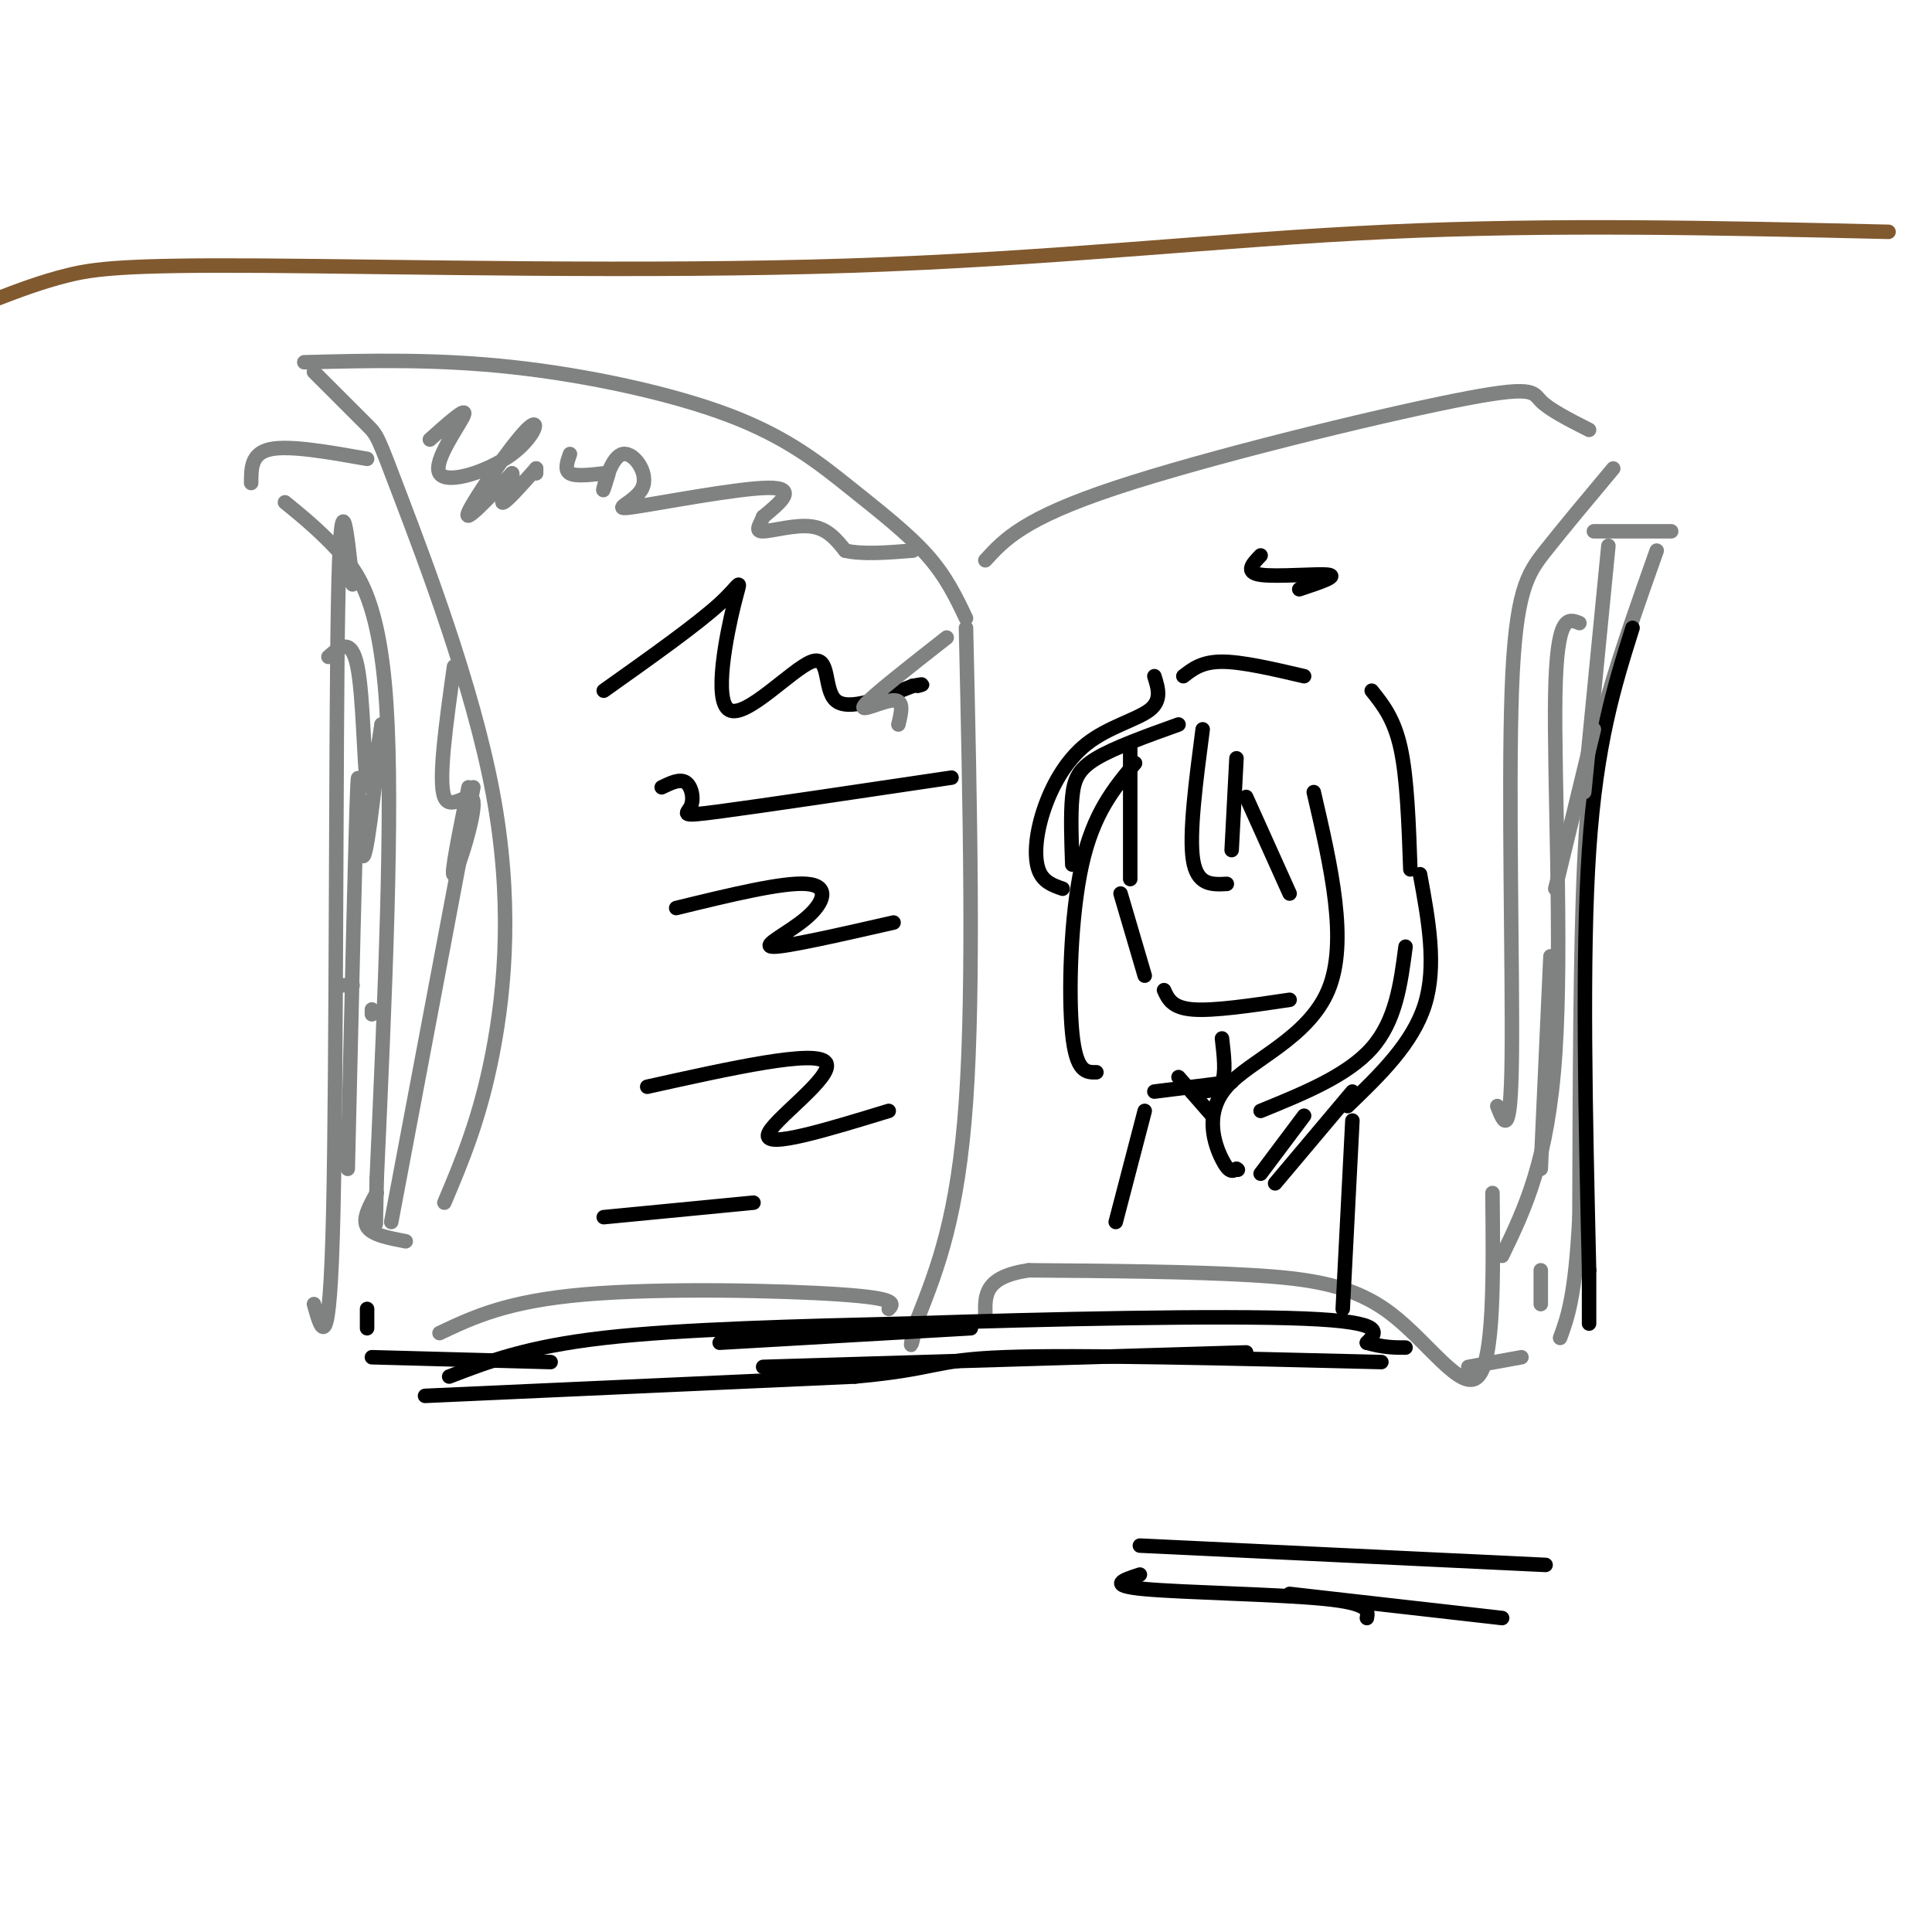 <svg viewBox='0 0 400 400' version='1.1' xmlns='http://www.w3.org/2000/svg' xmlns:xlink='http://www.w3.org/1999/xlink'><g fill='none' stroke='#808282' stroke-width='3' stroke-linecap='round' stroke-linejoin='round'><path d='M200,128c-2.037,-4.285 -4.073,-8.571 -8,-13c-3.927,-4.429 -9.743,-9.002 -16,-14c-6.257,-4.998 -12.954,-10.423 -25,-15c-12.046,-4.577 -29.442,-8.308 -45,-10c-15.558,-1.692 -29.279,-1.346 -43,-1'/><path d='M65,77c4.416,4.418 8.833,8.836 11,11c2.167,2.164 2.086,2.075 7,15c4.914,12.925 14.823,38.864 19,61c4.177,22.136 2.622,40.467 0,54c-2.622,13.533 -6.311,22.266 -10,31'/><path d='M91,276c7.000,-3.311 14.000,-6.622 30,-8c16.000,-1.378 41.000,-0.822 53,0c12.000,0.822 11.000,1.911 10,3'/><path d='M200,130c0.833,37.083 1.667,74.167 0,98c-1.667,23.833 -5.833,34.417 -10,45'/><path d='M190,273c-1.833,8.000 -1.417,5.500 -1,3'/><path d='M204,116c3.970,-4.339 7.940,-8.679 27,-15c19.060,-6.321 53.208,-14.625 70,-18c16.792,-3.375 16.226,-1.821 18,0c1.774,1.821 5.887,3.911 10,6'/><path d='M334,97c-5.107,6.107 -10.214,12.214 -14,17c-3.786,4.786 -6.250,8.250 -7,29c-0.750,20.750 0.214,58.786 0,76c-0.214,17.214 -1.607,13.607 -3,10'/><path d='M309,247c0.179,17.298 0.357,34.595 -3,38c-3.357,3.405 -10.250,-7.083 -18,-13c-7.750,-5.917 -16.357,-7.262 -29,-8c-12.643,-0.738 -29.321,-0.869 -46,-1'/><path d='M213,263c-9.167,1.333 -9.083,5.167 -9,9'/><path d='M330,110c0.000,0.000 16.000,0.000 16,0'/><path d='M343,114c-3.689,10.400 -7.378,20.800 -10,30c-2.622,9.200 -4.178,17.200 -5,35c-0.822,17.800 -0.911,45.400 -1,73'/><path d='M327,252c-0.833,16.333 -2.417,20.667 -4,25'/><path d='M315,281c0.000,0.000 -11.000,2.000 -11,2'/><path d='M327,129c-2.356,-0.956 -4.711,-1.911 -5,15c-0.289,16.911 1.489,51.689 0,74c-1.489,22.311 -6.244,32.156 -11,42'/><path d='M76,95c-8.000,-1.417 -16.000,-2.833 -20,-2c-4.000,0.833 -4.000,3.917 -4,7'/><path d='M59,104c3.489,2.844 6.978,5.689 11,10c4.022,4.311 8.578,10.089 10,32c1.422,21.911 -0.289,59.956 -2,98'/><path d='M78,244c-0.333,16.333 -0.167,8.167 0,0'/><path d='M78,247c-1.500,2.667 -3.000,5.333 -2,7c1.000,1.667 4.500,2.333 8,3'/><path d='M73,121c-1.244,-11.889 -2.489,-23.778 -3,4c-0.511,27.778 -0.289,95.222 -1,126c-0.711,30.778 -2.356,24.889 -4,19'/><path d='M71,204c0.000,0.000 2.000,0.000 2,0'/><path d='M77,209c0.000,0.000 0.000,1.000 0,1'/></g>
<g fill='none' stroke='#000000' stroke-width='3' stroke-linecap='round' stroke-linejoin='round'><path d='M93,285c8.000,-3.083 16.000,-6.167 32,-8c16.000,-1.833 40.000,-2.417 64,-3'/><path d='M189,274c27.378,-0.911 63.822,-1.689 81,-1c17.178,0.689 15.089,2.844 13,5'/><path d='M283,278c3.500,1.000 5.750,1.000 8,1'/><path d='M114,282c0.000,0.000 -37.000,-1.000 -37,-1'/><path d='M76,275c0.000,0.000 0.000,-4.000 0,-4'/><path d='M338,130c-3.750,11.917 -7.500,23.833 -9,46c-1.500,22.167 -0.750,54.583 0,87'/><path d='M329,263c0.000,15.667 0.000,11.333 0,7'/><path d='M234,154c0.000,0.000 0.000,28.000 0,28'/><path d='M232,185c0.000,0.000 5.000,17.000 5,17'/><path d='M241,205c0.833,1.833 1.667,3.667 6,4c4.333,0.333 12.167,-0.833 20,-2'/><path d='M239,140c0.793,2.501 1.585,5.002 -1,7c-2.585,1.998 -8.549,3.494 -13,7c-4.451,3.506 -7.391,9.021 -9,14c-1.609,4.979 -1.888,9.423 -1,12c0.888,2.577 2.944,3.289 5,4'/><path d='M222,179c-0.178,-5.178 -0.356,-10.356 0,-14c0.356,-3.644 1.244,-5.756 5,-8c3.756,-2.244 10.378,-4.622 17,-7'/><path d='M249,151c-1.417,10.833 -2.833,21.667 -2,27c0.833,5.333 3.917,5.167 7,5'/><path d='M255,176c0.000,0.000 1.000,-19.000 1,-19'/><path d='M258,165c0.000,0.000 9.000,20.000 9,20'/><path d='M272,164c3.595,15.500 7.190,31.000 3,41c-4.190,10.000 -16.167,14.500 -21,20c-4.833,5.500 -2.524,12.000 -1,15c1.524,3.000 2.262,2.500 3,2'/><path d='M256,242c0.500,0.333 0.250,0.167 0,0'/><path d='M261,230c9.000,-3.667 18.000,-7.333 23,-13c5.000,-5.667 6.000,-13.333 7,-21'/><path d='M235,158c-4.311,5.156 -8.622,10.311 -11,21c-2.378,10.689 -2.822,26.911 -2,35c0.822,8.089 2.911,8.044 5,8'/><path d='M245,140c1.917,-1.500 3.833,-3.000 8,-3c4.167,0.000 10.583,1.500 17,3'/><path d='M284,143c2.333,2.917 4.667,5.833 6,12c1.333,6.167 1.667,15.583 2,25'/><path d='M294,181c1.750,9.500 3.500,19.000 1,27c-2.500,8.000 -9.250,14.500 -16,21'/><path d='M253,215c0.417,3.583 0.833,7.167 0,9c-0.833,1.833 -2.917,1.917 -5,2'/><path d='M244,223c0.000,0.000 7.000,8.000 7,8'/><path d='M255,224c0.000,0.000 -16.000,2.000 -16,2'/><path d='M237,230c0.000,0.000 -6.000,23.000 -6,23'/><path d='M280,232c0.000,0.000 -2.000,39.000 -2,39'/><path d='M270,231c0.000,0.000 -9.000,12.000 -9,12'/><path d='M280,226c0.000,0.000 -16.000,19.000 -16,19'/><path d='M261,115c-1.689,1.756 -3.378,3.511 0,4c3.378,0.489 11.822,-0.289 14,0c2.178,0.289 -1.911,1.644 -6,3'/><path d='M125,143c9.639,-6.841 19.279,-13.681 24,-18c4.721,-4.319 4.525,-6.116 3,0c-1.525,6.116 -4.378,20.144 -1,22c3.378,1.856 12.986,-8.462 17,-10c4.014,-1.538 2.432,5.703 5,8c2.568,2.297 9.284,-0.352 16,-3'/><path d='M189,142c2.833,-0.500 1.917,-0.250 1,0'/><path d='M137,163c1.893,-0.917 3.786,-1.833 5,-1c1.214,0.833 1.750,3.417 1,5c-0.750,1.583 -2.786,2.167 6,1c8.786,-1.167 28.393,-4.083 48,-7'/><path d='M140,188c11.054,-2.696 22.107,-5.393 27,-5c4.893,0.393 3.625,3.875 0,7c-3.625,3.125 -9.607,5.893 -7,6c2.607,0.107 13.804,-2.446 25,-5'/><path d='M134,225c17.511,-3.889 35.022,-7.778 37,-5c1.978,2.778 -11.578,12.222 -12,15c-0.422,2.778 12.289,-1.111 25,-5'/><path d='M125,252c0.000,0.000 31.000,-3.000 31,-3'/></g>
<g fill='none' stroke='#808282' stroke-width='3' stroke-linecap='round' stroke-linejoin='round'><path d='M89,91c3.926,-3.513 7.852,-7.026 7,-5c-0.852,2.026 -6.482,9.593 -5,12c1.482,2.407 10.078,-0.344 15,-4c4.922,-3.656 6.171,-8.215 3,-5c-3.171,3.215 -10.763,14.204 -12,17c-1.237,2.796 3.882,-2.602 9,-8'/><path d='M106,98c0.644,0.400 -2.244,5.400 -2,6c0.244,0.600 3.622,-3.200 7,-7'/><path d='M111,97c0.000,0.000 0.000,1.000 0,1'/><path d='M118,94c-0.583,1.667 -1.167,3.333 0,4c1.167,0.667 4.083,0.333 7,0'/><path d='M126,98c-0.678,2.229 -1.356,4.459 -1,3c0.356,-1.459 1.744,-6.606 4,-7c2.256,-0.394 5.378,3.967 4,7c-1.378,3.033 -7.256,4.740 -2,4c5.256,-0.740 21.644,-3.926 28,-4c6.356,-0.074 2.678,2.963 -1,6'/><path d='M158,107c-0.667,1.726 -1.833,3.042 0,3c1.833,-0.042 6.667,-1.440 10,-1c3.333,0.440 5.167,2.720 7,5'/><path d='M175,114c3.500,0.833 8.750,0.417 14,0'/><path d='M196,132c-7.822,6.133 -15.644,12.267 -17,14c-1.356,1.733 3.756,-0.933 6,-1c2.244,-0.067 1.622,2.467 1,5'/><path d='M68,136c2.378,-2.089 4.756,-4.178 6,2c1.244,6.178 1.356,20.622 2,24c0.644,3.378 1.822,-4.311 3,-12'/><path d='M79,150c-1.622,14.711 -3.244,29.422 -4,27c-0.756,-2.422 -0.644,-21.978 -1,-14c-0.356,7.978 -1.178,43.489 -2,79'/><path d='M94,138c-1.661,11.851 -3.321,23.702 -2,27c1.321,3.298 5.625,-1.958 6,1c0.375,2.958 -3.179,14.131 -4,15c-0.821,0.869 1.089,-8.565 3,-18'/><path d='M98,163c0.000,0.000 -17.000,90.000 -17,90'/><path d='M333,113c0.000,0.000 -5.000,51.000 -5,51'/><path d='M330,151c0.000,0.000 -8.000,33.000 -8,33'/><path d='M321,198c0.000,0.000 -2.000,44.000 -2,44'/><path d='M319,263c0.000,0.000 0.000,7.000 0,7'/></g>
<g fill='none' stroke='#000000' stroke-width='3' stroke-linecap='round' stroke-linejoin='round'><path d='M88,289c0.000,0.000 89.000,-4.000 89,-4'/><path d='M177,285c17.267,-1.556 15.933,-3.444 31,-4c15.067,-0.556 46.533,0.222 78,1'/><path d='M158,283c0.000,0.000 100.000,-3.000 100,-3'/><path d='M149,278c0.000,0.000 52.000,-3.000 52,-3'/></g>
<g fill='none' stroke='#81592f' stroke-width='3' stroke-linecap='round' stroke-linejoin='round'><path d='M-1,62c4.788,-1.831 9.576,-3.662 15,-5c5.424,-1.338 11.485,-2.183 40,-2c28.515,0.183 79.485,1.396 122,0c42.515,-1.396 76.576,-5.399 111,-7c34.424,-1.601 69.212,-0.801 104,0'/></g>
<g fill='none' stroke='#000000' stroke-width='3' stroke-linecap='round' stroke-linejoin='round'><path d='M320,324c0.000,0.000 -84.000,-4.000 -84,-4'/><path d='M236,326c-3.489,1.133 -6.978,2.267 1,3c7.978,0.733 27.422,1.067 37,2c9.578,0.933 9.289,2.467 9,4'/><path d='M267,330c0.000,0.000 44.000,5.000 44,5'/></g>
</svg>